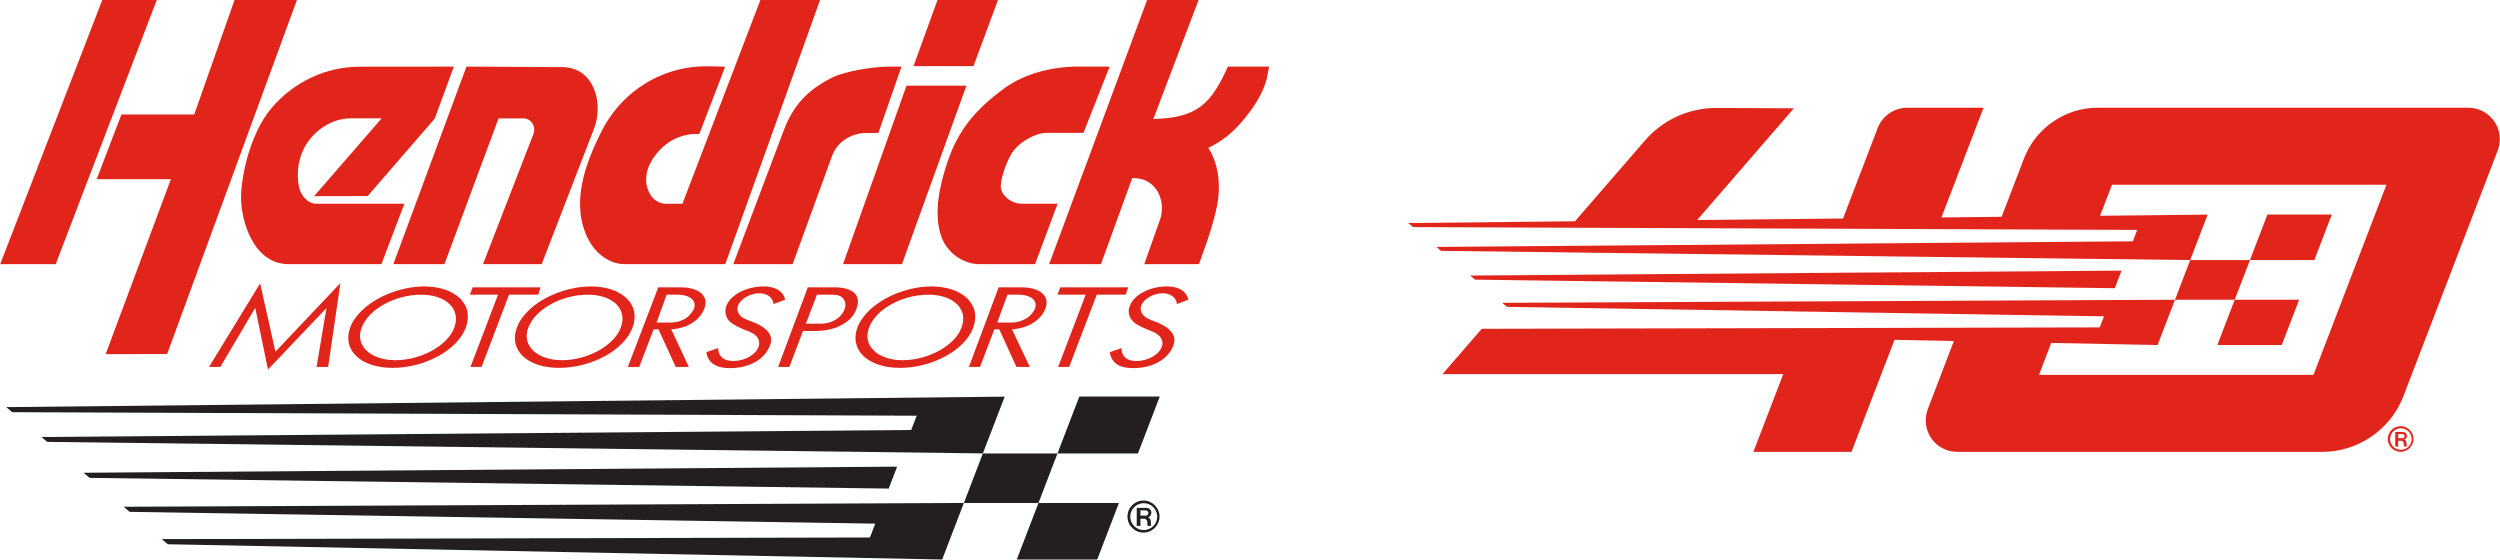 <?xml version="1.0" encoding="UTF-8"?>
<svg id="Layer_1" data-name="Layer 1" xmlns="http://www.w3.org/2000/svg" width="7.073in" height="1.583in" viewBox="0 0 509.254 113.993">
  <g>
    <g>
      <path d="M154.874,0l-15.875,41.504h-3.551c-.794,0-2.224-.587-2.93-1.741-1.995-3.262-.499-6.792,2.016-9.359,1.52-1.551,3.219-2.482,5.544-2.962.819-.17,1.694-.152,2.352-.133l5.271-13.704c-2.344-.125-4.802-.17-6.738.067-8.007.979-14.86,5.933-18.441,13.068-3.475,6.897-6.446,15.105-2.534,22.33.989,1.861,3.605,4.745,7.233,4.745h20.503L167.034,0h-12.16Z" style="fill: #e1251b; fill-rule: evenodd; stroke-width: 0px;"/>
      <path d="M250.12,13.571c-3.437,7.661-6.311,10.454-15.188,10.675L244.153,0h-10.489l-19.954,53.811,10.546.004,6.368-17.518c5.072-.21,6.96,4.857,5.678,8.423l-3.22,9.094h11.153l1.802-5.1c.907-2.767,1.87-6.064,2.108-8.271.419-3.523-.057-7.282-2.015-10.318,2.607-1.23,4.93-3.063,6.797-5.271,2.241-2.616,4.333-5.673,5.126-8.87l.462-2.415h-8.396Z" style="fill: #e1251b; fill-rule: evenodd; stroke-width: 0px;"/>
      <path d="M64.383,41.504c-1.813,0-3.143-1.787-3.489-3.361-.687-3.115,0-6.543,1.56-8.896,1.96-2.955,5.28-5.136,8.984-5.136l6.272.002-13.762,15.852,10.913-.019,13.67-15.782,3.894-10.593-19.238.019c-6.87.015-13.348,3.117-17.812,8.307-4.772,5.553-6.582,15.352-6.273,19.378.408,5.36,3.177,12.54,9.688,12.54h18.876l4.681-12.311h-17.964Z" style="fill: #e1251b; fill-rule: evenodd; stroke-width: 0px;"/>
      <path d="M114.492,13.672l-19.5-.101-14.893,40.244h10.407l11.03-29.696h5.048c1.638,0,2.63,1.698,2.056,3.182l-10.281,26.514h11.964l10.66-27.598c2.03-5.273-.039-12.545-6.49-12.545Z" style="fill: #e1251b; fill-rule: evenodd; stroke-width: 0px;"/>
      <polygon points="47.746 0 39.527 23.327 24.699 23.327 19.658 36.502 34.782 36.502 21.483 72.155 34.015 72.126 60.453 0 47.746 0" style="fill: #e1251b; fill-rule: evenodd; stroke-width: 0px;"/>
      <path d="M208.075,41.504c-1.98-.017-4.229-1.609-4.229-3.633,0-1.703,1.471-5.823,2.698-7.293,1.475-1.773,4.289-3.508,6.74-3.508h7.417l5.332-13.499-6.5-.004c-5.12,0-10.754,1.369-14.919,4.397-6.192,4.501-9.509,8.816-11.601,14.975-1.603,4.756-2.929,10.516-1.282,15.243,1.105,3.171,4.323,5.634,7.763,5.634h11.339l4.597-12.311h-7.355Z" style="fill: #e1251b; fill-rule: evenodd; stroke-width: 0px;"/>
      <path d="M178.922,27.07l4.705-13.499h-2.491c-3.115,0-8.934.893-11.549,2.193-4.902,2.438-8.063,5.515-10.146,11.313l-10.086,26.738h12.09l8.053-22.091c.974-2.676,3.522-4.335,6.279-4.61l3.146-.043Z" style="fill: #e1251b; fill-rule: evenodd; stroke-width: 0px;"/>
      <polygon points="20.801 0 0 53.815 11.312 53.815 31.901 0 20.801 0" style="fill: #e1251b; fill-rule: evenodd; stroke-width: 0px;"/>
      <polygon points="184.646 17.455 171.712 53.815 183.722 53.815 196.851 17.455 184.646 17.455" style="fill: #e1251b; fill-rule: evenodd; stroke-width: 0px;"/>
      <polygon points="203.282 0 190.958 0 186.067 13.479 198.288 13.479 203.282 0" style="fill: #e1251b; fill-rule: evenodd; stroke-width: 0px;"/>
    </g>
    <g>
      <polygon points="42.552 74.756 44.853 74.756 51.958 62.72 54.56 75.285 66.471 62.763 64.457 74.756 66.813 74.756 69.312 57.662 56.072 71.657 52.959 57.724 42.552 74.756" style="fill: #e1251b; stroke-width: 0px;"/>
      <path d="M105.285,66.676c.653-1.787,2.253-3.575,4.229-4.956,3.111-2.144,7.279-3.368,10.793-3.368,6.41,0,10.339,3.692,8.496,8.451-1.701,4.499-8.265,8.14-14.98,8.14-6.396,0-10.324-3.598-8.537-8.267M126.433,66.746c1.44-3.77-1.629-6.71-6.716-6.71-5.241,0-10.664,2.883-12.122,6.71-1.398,3.628,1.744,6.639,6.882,6.639,5.241,0,10.61-3.011,11.957-6.639Z" style="fill: #e1251b; stroke-width: 0px;"/>
      <path d="M174.657,66.676c.684-1.787,2.253-3.575,4.283-4.956,3.055-2.144,7.272-3.368,10.738-3.368,6.393,0,10.337,3.692,8.539,8.451-1.672,4.499-8.252,8.14-14.949,8.14-6.428,0-10.352-3.598-8.611-8.267M195.847,66.746c1.456-3.77-1.657-6.71-6.741-6.71-5.271,0-10.691,2.883-12.078,6.71-1.43,3.628,1.741,6.639,6.808,6.639,5.271,0,10.696-3.011,12.012-6.639Z" style="fill: #e1251b; stroke-width: 0px;"/>
      <path d="M71.324,66.676c.631-1.787,2.258-3.575,4.272-4.956,3.072-2.144,7.225-3.368,10.753-3.368,6.396,0,10.321,3.692,8.482,8.451-1.673,4.499-8.259,8.14-14.893,8.14-6.487,0-10.339-3.598-8.614-8.267M92.515,66.746c1.404-3.77-1.68-6.71-6.738-6.71-5.257,0-10.693,2.883-12.138,6.71-1.401,3.628,1.77,6.639,6.881,6.639,5.257,0,10.681-3.011,11.995-6.639Z" style="fill: #e1251b; stroke-width: 0px;"/>
      <path d="M226.065,71.755c.344,2.329,2.128,3.246,4.755,3.246,3.91,0,7.08-1.744,8.184-4.572.624-1.61.056-3.28-3.116-4.671-.824-.353-2.084-.697-2.71-1.268-.884-.746-.927-1.628-.716-2.26.543-1.34,2.499-2.484,4.356-2.484,1.43,0,2.756.696,2.929,2.198l2.31-.884c-.341-1.826-2.14-2.709-4.307-2.709-3.647,0-6.787,1.752-7.586,3.936-.444.973-.287,2.145.414,2.946.385.524,1.101,1.057,3.167,1.915,1.114.396,2.143.809,2.714,1.67.359.569.464,1.212.175,1.855-.572,1.611-2.83,2.87-5.087,2.87-1.339,0-2.083-.347-2.596-.974-.289-.398-.57-1.042-.458-1.666l-2.428.851Z" style="fill: #e1251b; stroke-width: 0px;"/>
      <path d="M143.866,71.755c.343,2.329,2.197,3.246,4.802,3.246,3.938,0,7.035-1.744,8.142-4.572.699-1.61.107-3.28-3.059-4.671-.859-.353-2.083-.697-2.798-1.268-.775-.746-.9-1.628-.605-2.26.46-1.34,2.487-2.484,4.315-2.484,1.399,0,2.712.696,2.897,2.198l2.357-.884c-.34-1.826-2.171-2.709-4.314-2.709-3.711,0-6.769,1.752-7.656,3.936-.383.973-.197,2.145.43,2.946.458.524,1.099,1.057,3.188,1.915,1.082.396,2.184.809,2.753,1.67.345.569.429,1.212.174,1.855-.573,1.611-2.825,2.87-5.071,2.87-1.342,0-2.09-.347-2.61-.974-.33-.398-.575-1.042-.531-1.666l-2.414.851Z" style="fill: #e1251b; stroke-width: 0px;"/>
      <polygon points="95.816 74.756 98.072 74.756 103.667 60.036 109.626 60.036 110.085 58.535 96.261 58.535 95.686 60.036 101.425 60.036 95.816 74.756" style="fill: #e1251b; stroke-width: 0px;"/>
      <polygon points="215.537 74.756 217.786 74.756 223.409 60.036 229.291 60.036 229.822 58.535 215.969 58.535 215.399 60.036 221.154 60.036 215.537 74.756" style="fill: #e1251b; stroke-width: 0px;"/>
      <path d="M164.544,58.535h5.255c4.039,0,5.713,1.626,4.627,4.441-.526,1.456-1.682,2.739-3.768,3.598-.974.457-2.43.81-4.486.858h-2.615l-2.77,7.324h-2.294l6.051-16.222M167.142,65.947c2.201,0,4.172-1.058,4.915-3.028.357-1.026,0-1.956-.646-2.426-.384-.284-.954-.457-2.183-.457h-2.825l-2.262,5.911h3.001Z" style="fill: #e1251b; stroke-width: 0px;"/>
      <path d="M134.071,58.535h4.715c2.556,0,5.827,1.157,4.682,4.328-.944,2.428-3.57,4.057-6.754,4.228l3.584,7.666h-2.657l-3.54-7.666h-.971l-2.943,7.666h-2.314l6.198-16.222M136.529,65.715c1.326,0,2.383-.369,3.184-.882.699-.46,1.268-1.216,1.628-1.915.569-1.599-.646-2.883-3.486-2.883h-2.067l-2.071,5.68h2.812Z" style="fill: #e1251b; stroke-width: 0px;"/>
      <path d="M203.417,58.535h4.788c2.61,0,5.905,1.157,4.749,4.328-.926,2.428-3.653,4.057-6.824,4.228l3.642,7.666h-2.73l-3.498-7.666h-.997l-2.929,7.666h-2.257l6.057-16.222M205.971,65.715c1.33,0,2.289-.369,3.154-.882.771-.46,1.345-1.216,1.69-1.915.583-1.599-.633-2.883-3.514-2.883h-2.085l-2.086,5.68h2.841Z" style="fill: #e1251b; stroke-width: 0px;"/>
    </g>
    <path d="M185.604,87.602l-177.197,1.43,1.173.995,190.623,2.346,4.447-11.562L1.238,82.945l1.213,1.03,184.268.721-1.115,2.906ZM178.277,106.687l-1.081,2.818-144.279.329,1.232,1.047,157.762,3.111,4.423-11.521-171.18.774,1.215,1.031,151.908,2.409ZM181.023,99.54l1.713-4.469-165.748,1.244,1.229,1.044,162.805,2.181ZM229.665,105.252c0-1.826,1.452-3.278,3.287-3.278,1.77,0,3.244,1.491,3.244,3.266,0,1.799-1.493,3.269-3.26,3.269-1.819,0-3.272-1.485-3.272-3.257M235.727,105.252c0-1.501-1.24-2.739-2.766-2.739-1.511,0-2.728,1.238-2.728,2.739,0,1.526,1.217,2.738,2.743,2.738,1.51,0,2.75-1.212,2.75-2.738ZM231.552,103.465h1.892c.666,0,1.083.429,1.083,1.007,0,.492-.3.852-.72.936.263.055.504.224.589.638.102.372-.013.733.072,1.108h-.685c-.054-.112-.059-.158-.059-.636,0-.567-.347-.836-.666-.836h-.751v1.472h-.755v-3.689M233.398,105.064c.291,0,.521-.266.521-.565,0-.285-.231-.517-.566-.517h-1.046v1.058l1.091.024ZM207.111,113.993l4.422-11.521h16.389l-4.421,11.521h-16.39ZM231.796,92.38h-16.389l4.448-11.59h16.388l-4.447,11.59ZM211.533,102.472l3.875-10.092h-15.201l-3.873,10.092h15.199Z" style="fill: #231f20; fill-rule: evenodd; stroke-width: 0px;"/>
  </g>
  <path id="Drop_Shadow" d="M363.265,76.218h-69.415l-.008.003.003-.003h-.001l.001-.001,7.996-9.228,10.385-.024,2.29-.008h.064l61.605-.136h.248l10.425-.024,12.219-.032,10.049-.024,3.795-.008,14.829-.032.865-2.258-8.624-.136-9.865-.152-9.985-.16-12.131-.192-10.353-.168-5.06-.08-46.697-.745h-.008l-7.671-.12h-.008l-11.226-.176-.737-.617c-.064-.048-.104-.088-.24-.208h.424l12.699-.056,10.113-.048,40.972-.192h.008l8.303-.032,10.433-.048,12.227-.056,10.065-.048,1.625-.008,30.194-.136-3.539,9.224-21.675-.424-2.482,6.502h55.913l14.869-38.738h-55.913l-2.434,6.326,21.923-.232-3.563,9.256-21.723-.264-9.889-.12-9.993-.12.003-.008h-.003l-12.155-.144-10.361-.128h-.008l-9.512-.12-32.748-.4-11.89-.144h-.008l-12.515-.16-21.827-.264-.945-.801,23.869-.192,12.739-.104,12.098-.096,32.156-.256,9.592-.08,10.449-.088,12.243-.096,10.081-.08,9.961-.08,8.696-.072.897-2.322-8.655-.032-9.921-.04-10.033-.04-12.187-.048-10.401-.04-9.552-.04-30.346-.112h-.008l-11.97-.048h-.008l-12.603-.048-31.86-.128-.969-.825,33.966-.36,14.268-16.462c3.651-4.22,8.944-6.63,14.517-6.63h.096l15.718.08-19.705,22.756,29.714-.312,7.078-18.448c.945-2.458,3.347-4.115,5.981-4.115h15.574l-8.576,22.347,12.259-.128,4.588-11.947c1.041-2.714,2.794-5.028,4.996-6.774.352-.28.713-.544,1.089-.793,2.578-1.721,5.653-2.706,8.864-2.706h75.554c2.114,0,4.084,1.041,5.277,2.778,1.201,1.737,1.457,3.955.705,5.925l-19.217,50.068c-1.169,3.059-3.163,5.661-5.661,7.599-.352.272-.713.528-1.081.777-2.843,1.882-6.221,2.963-9.752,2.963h-74.425c-2.106,0-4.084-1.033-5.277-2.77-1.193-1.753-1.457-3.955-.705-5.925l5.317-13.884-12.098-.24-8.758,22.816 0.0 0h-.001l-.001.003-.004-.003h-19.98l.004-.011,6.073-15.819h0ZM475.032,43.705h-13.123l-3.555,9.28h13.115l3.563-9.28ZM458.354,52.985h-12.179l-3.099,8.079h12.171l3.107-8.079ZM464.831,70.288l3.539-9.224h-13.123l-3.539,9.224h13.123ZM488.554,90.97h-.601v-2.955h1.513c.536,0,.865.344.865.801,0,.4-.24.689-.576.753.216.048.408.176.472.512.088.296-.008.584.064.889h-.552c-.04-.096-.048-.128-.048-.512,0-.456-.28-.665-.528-.665h-.609v1.177ZM488.554,89.272l.881.024c.232,0,.416-.216.416-.456,0-.224-.184-.416-.456-.416h-.841v.849ZM489.075,86.822c1.417,0,2.594,1.193,2.594,2.61,0,1.441-1.193,2.618-2.61,2.618-1.457,0-2.618-1.185-2.618-2.61,0-1.457,1.161-2.618,2.634-2.618ZM489.083,87.255c-1.209,0-2.186.985-2.186,2.186,0,1.225.977,2.194,2.194,2.194,1.209,0,2.202-.969,2.202-2.194,0-1.201-.993-2.186-2.21-2.186ZM322.916,57.277l11.882.152,35.495.48,9.512.128,10.369.136,12.139.16,9.993.136,9.88.136,8.632.112,1.369-3.579-8.695.064-9.961.08-10.073.072-12.243.096-10.441.072-9.592.072-35.03.264-12.098.096-12.731.096-11.842.088.985.833,9.945.136,12.507.168Z" style="fill: #e1251b; stroke-width: 0px;"/>
</svg>